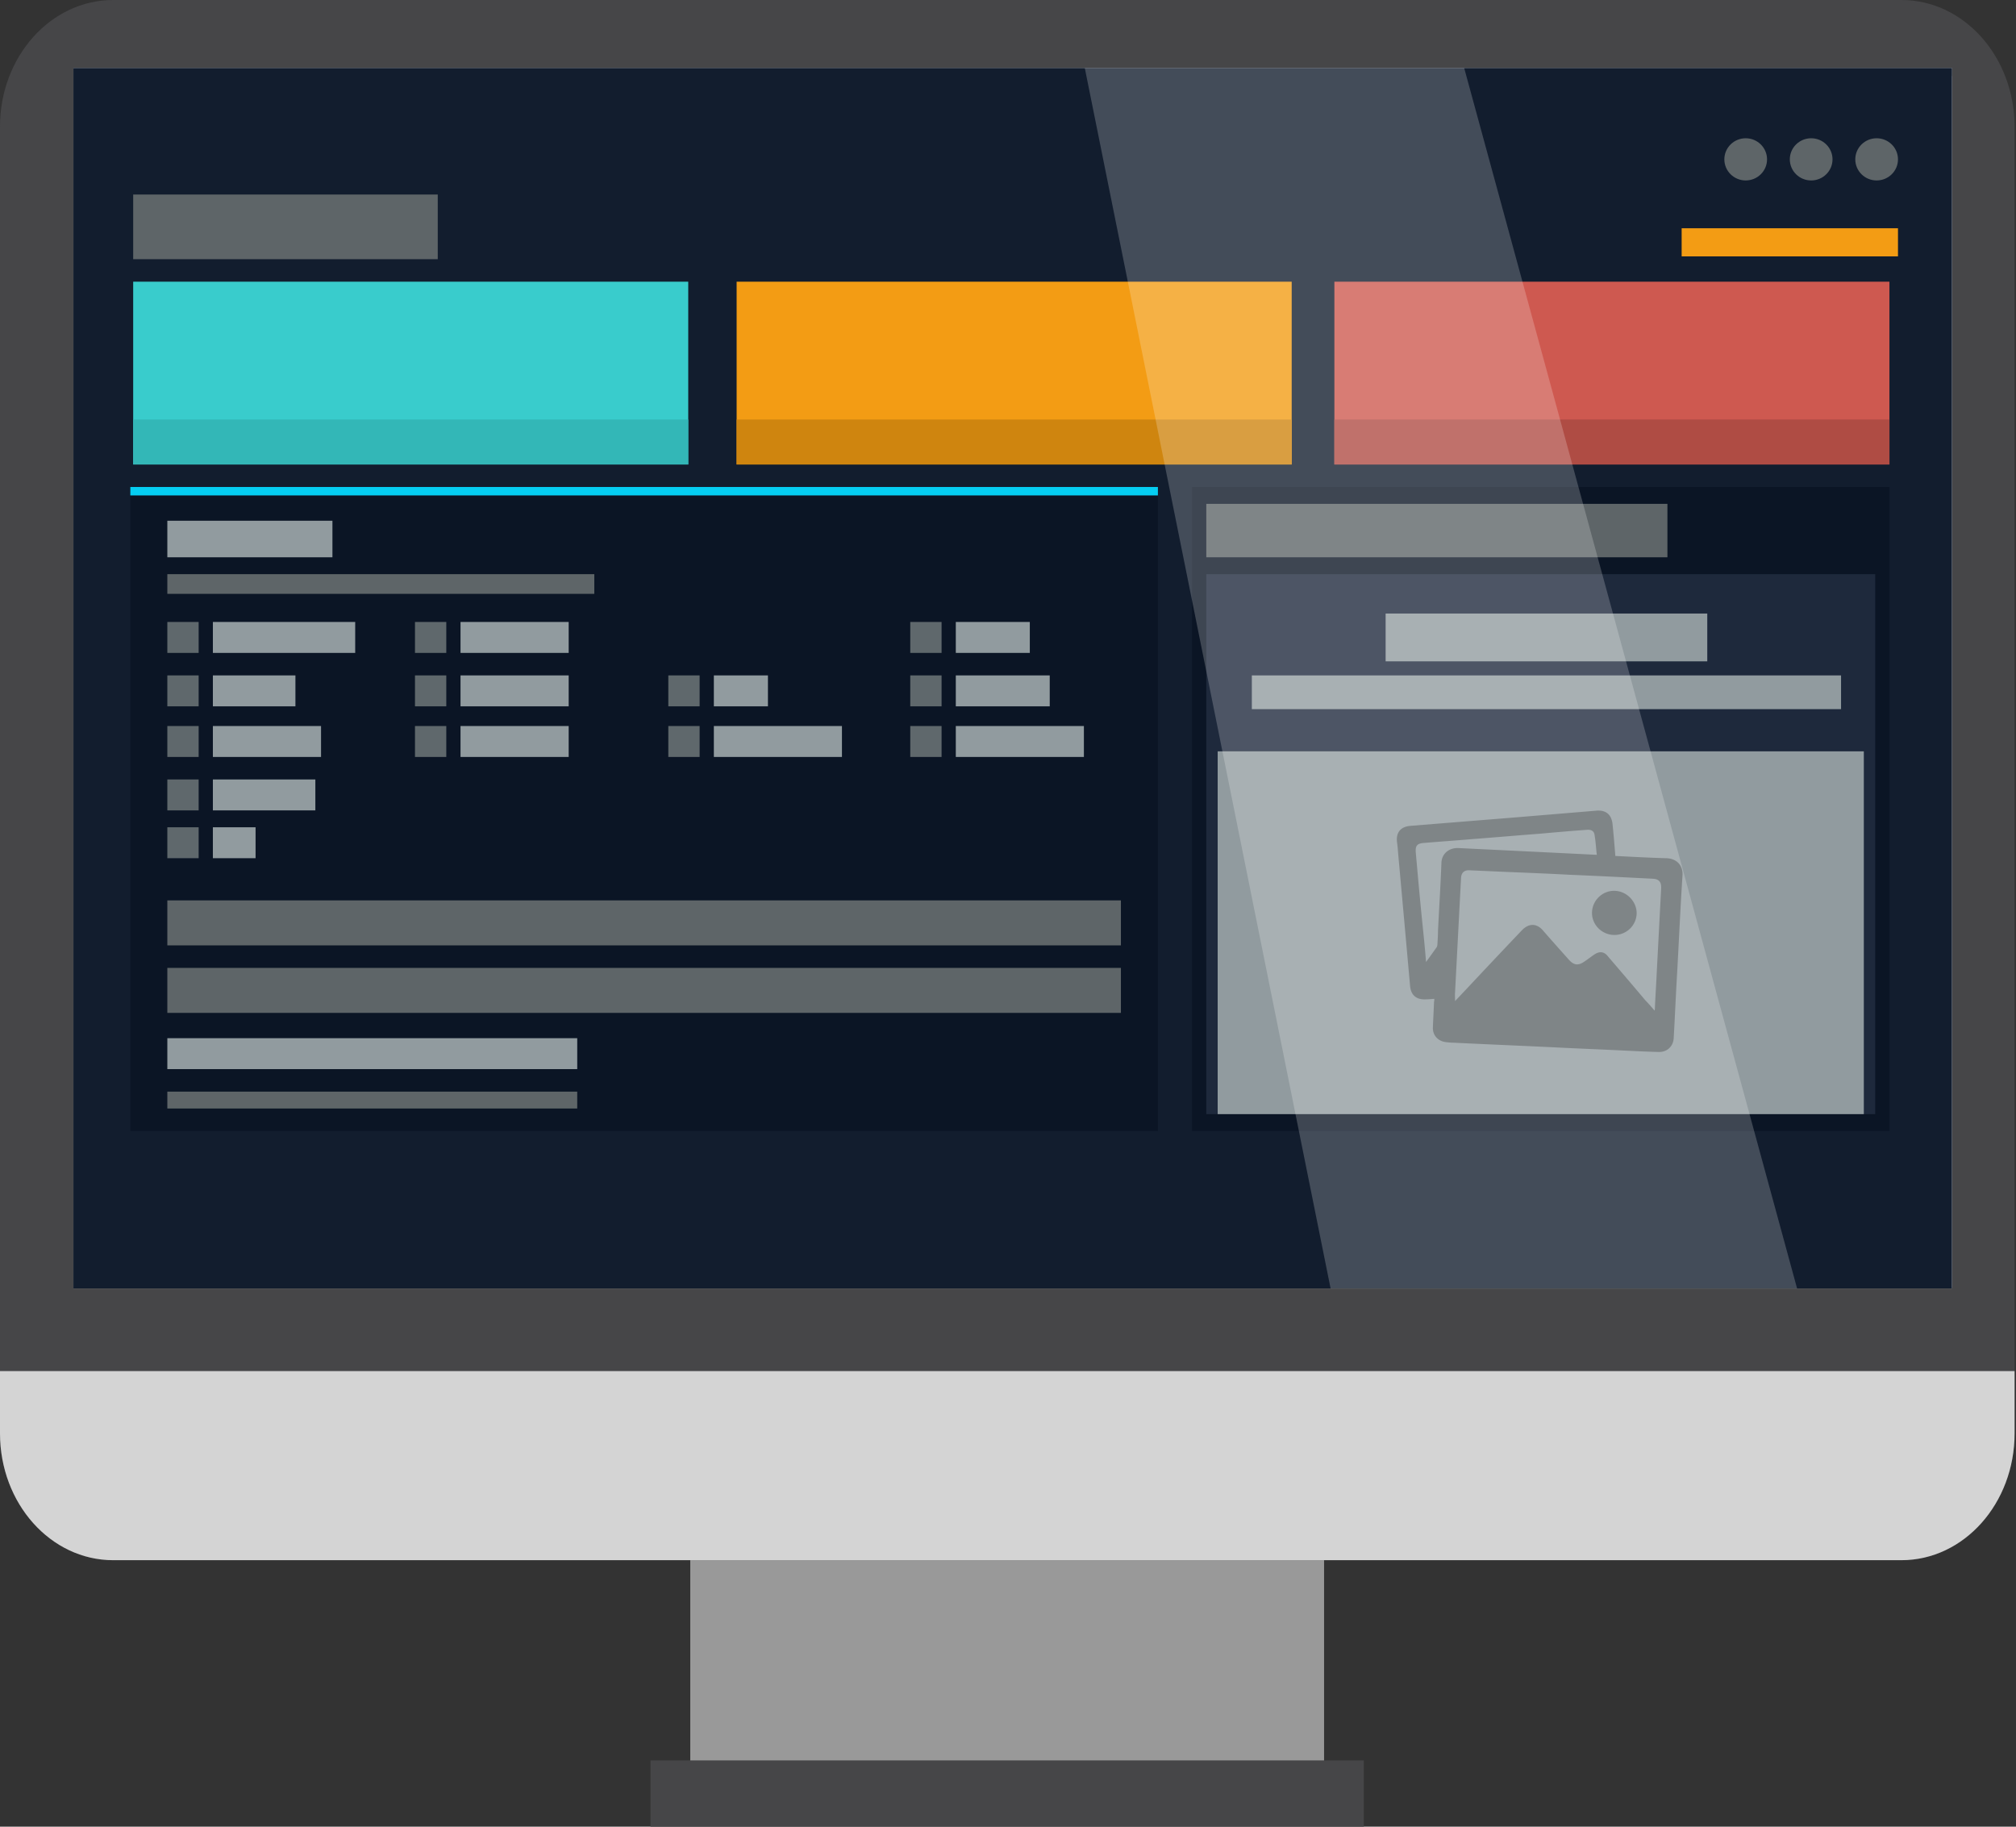 <svg width="512" height="464" fill="none" xmlns="http://www.w3.org/2000/svg"><rect width="100%" height="100%" fill="#333333" stroke="none"/><g clip-path="url(#a)"><path d="M336.273 343.17H175.308v111.169h160.965V343.17Z" fill="#999"/><path d="M482.897 396.305H28.747C12.864 396.305 0 381.882 0 364.079V32.157C0 14.422 12.865 0 28.746 0h454.151c15.881 0 28.746 14.422 28.746 32.226v331.922c0 17.734-12.865 32.157-28.746 32.157Z" fill="#464648"/><path d="M495.823 19.322H18.713v307.7h477.11v-307.7Z" fill="#C9D0DB"/><path d="M0 348.276v15.803c0 17.804 12.865 32.226 28.746 32.226h454.151c15.881 0 28.746-14.422 28.746-32.226v-15.803H0Z" fill="#D4D4D4"/><path d="M346.368 447.162H165.213V464h181.155v-16.838Z" fill="#464648"/></g><g clip-path="url(#b)"><path fill="#fff" d="M18.643 17.262h477.119v310.024H18.643z"/><path d="M177.683 157.986h-7.952v7.858h7.952v-7.858Z" fill="#5F686C"/><path d="M208.768 157.986h-27.471v7.858h27.471v-7.858Z" fill="#919B9F"/><path d="M495.762 17.262H18.643v310.024h477.119V17.262Z" fill="#121D2E"/><path d="M443.351 45.835c2.995 0 5.422-2.398 5.422-5.357 0-2.96-2.427-5.358-5.422-5.358-2.994 0-5.421 2.399-5.421 5.358 0 2.959 2.427 5.357 5.421 5.357Zm16.627 0c2.995 0 5.422-2.398 5.422-5.357 0-2.96-2.427-5.358-5.422-5.358-2.994 0-5.422 2.399-5.422 5.358 0 2.959 2.428 5.357 5.422 5.357Zm16.627 0c2.994 0 5.422-2.398 5.422-5.357 0-2.96-2.428-5.358-5.422-5.358-2.994 0-5.422 2.399-5.422 5.358 0 2.959 2.428 5.357 5.422 5.357Zm-365.43 3.572h-77.35v16.43h77.35v-16.43Z" fill="#5E6568"/><path d="M174.791 71.552H33.824v46.432h140.967V71.552Z" fill="#39CCCC"/><path d="M328.048 71.552H187.081v46.432h140.967V71.552Z" fill="#F39C14"/><path d="M479.858 71.552H338.891v46.432h140.967V71.552Z" fill="#CE5950"/><path d="M294.071 125.842H33.101v161.441h260.97V125.842Z" fill="#0B1525"/><path d="M294.071 123.698H33.101v2.143h260.97v-2.143Z" fill="#05CEF3"/><path d="M479.858 123.698H302.746v163.584h177.112V123.698Z" fill="#0B1525"/><path d="M423.471 127.984H306.36v13.573h117.111v-13.573Z" fill="#5E6568"/><path d="M476.244 145.843H306.36v137.153h169.884V145.843Z" fill="#1E293C"/><path d="M433.592 155.844h-81.689v12.144h81.689v-12.144Zm33.977 15.716H317.927v8.572h149.642v-8.572Zm5.783 19.287h-164.1v92.15h164.1v-92.15Z" fill="#919B9F"/><path d="M482.027 57.98h-54.941v7.143h54.941v-7.144Z" fill="#F39C14"/><path d="M174.791 106.555H33.824v11.429h140.967v-11.429Z" fill="#33B7B7"/><path d="M328.048 106.555H187.081v11.429h140.967v-11.429Z" fill="#CF850F"/><path d="M479.858 106.555H338.891v11.429h140.967v-11.429Z" fill="#AF4C44"/><path d="M84.428 132.271H42.499v9.286h41.929v-9.286Z" fill="#919B9F"/><path d="M150.935 145.843H42.499v5h108.436v-5Z" fill="#5E6568"/><path d="M50.451 157.986h-7.952v7.858h7.952v-7.858Z" fill="#5F686C"/><path d="M90.211 157.986H54.066v7.858H90.21v-7.858Z" fill="#919B9F"/><path d="M50.451 171.56h-7.952v7.857h7.952v-7.857Z" fill="#5F686C"/><path d="M75.03 171.56H54.066v7.857H75.03v-7.857Z" fill="#919B9F"/><path d="M50.451 184.417h-7.952v7.858h7.952v-7.858Z" fill="#5F686C"/><path d="M81.536 184.417h-27.47v7.858h27.47v-7.858Z" fill="#919B9F"/><path d="M113.344 157.986h-7.952v7.858h7.952v-7.858Z" fill="#5F686C"/><path d="M144.429 157.986h-27.471v7.858h27.471v-7.858Z" fill="#919B9F"/><path d="M113.344 171.56h-7.952v7.857h7.952v-7.857Z" fill="#5F686C"/><path d="M144.429 171.56h-27.471v7.857h27.471v-7.857Z" fill="#919B9F"/><path d="M113.344 184.417h-7.952v7.858h7.952v-7.858Z" fill="#5F686C"/><path d="M144.429 184.417h-27.471v7.858h27.471v-7.858Z" fill="#919B9F"/><path d="M177.683 171.56h-7.952v7.857h7.952v-7.857Z" fill="#5F686C"/><path d="M195.033 171.56h-13.736v7.857h13.736v-7.857Z" fill="#919B9F"/><path d="M177.683 184.417h-7.952v7.858h7.952v-7.858Z" fill="#5F686C"/><path d="M213.828 184.417h-32.531v7.858h32.531v-7.858Z" fill="#919B9F"/><path d="M239.13 157.986h-7.952v7.858h7.952v-7.858Z" fill="#5F686C"/><path d="M261.54 157.986h-18.796v7.858h18.796v-7.858Z" fill="#919B9F"/><path d="M239.13 171.56h-7.952v7.857h7.952v-7.857Z" fill="#5F686C"/><path d="M266.6 171.56h-23.856v7.857H266.6v-7.857Z" fill="#919B9F"/><path d="M239.13 184.417h-7.952v7.858h7.952v-7.858Z" fill="#5F686C"/><path d="M275.275 184.417h-32.531v7.858h32.531v-7.858Z" fill="#919B9F"/><path d="M50.451 197.99h-7.952v7.858h7.952v-7.858Z" fill="#5F686C"/><path d="M80.09 197.99H54.066v7.858H80.09v-7.858Z" fill="#919B9F"/><path d="M50.451 210.134h-7.952v7.858h7.952v-7.858Z" fill="#5F686C"/><path d="M64.91 210.134H54.065v7.858h10.843v-7.858Z" fill="#919B9F"/><path d="M284.673 228.706H42.499v11.43h242.174v-11.43Zm0 17.145H42.499v11.429h242.174v-11.429Z" fill="#5E6568"/><path d="M146.598 263.709H42.499v7.858h104.099v-7.858Z" fill="#919B9F"/><path d="M146.598 277.281H42.499v4.286h104.099v-4.286Zm217.667-23.573c-.795.072-1.59.143-2.313.143-2.313.072-3.615-1.143-3.832-3.357l-1.518-16.93c-.506-5.572-1.012-11.215-1.518-16.787-.072-.929-.144-1.929-.289-2.857-.289-2.501.94-3.929 3.398-4.144 8.892-.714 17.711-1.428 26.603-2.143l20.603-1.714c2.385-.214 3.831.929 4.12 3.286.289 2.714.506 5.429.723 8.215 1.446.071 2.819.143 4.265.214 2.892.143 5.783.286 8.675.357 2.675.072 4.265 1.858 4.121 4.358-.579 8.715-.94 17.501-1.446 26.216-.289 5.072-.506 10.144-.795 15.216-.145 2-1.663 3.5-3.832 3.428-2.891-.071-5.783-.214-8.747-.357-5.711-.285-11.35-.5-17.061-.786-8.747-.428-17.566-.785-26.313-1.214-.651 0-1.229-.071-1.88-.143-1.952-.214-3.325-1.643-3.325-3.571.072-2.215.217-4.429.289-6.644.072-.214.072-.5.072-.786Zm55.953 3.001c.072-.358.072-.5.072-.643.145-3.286.362-6.572.507-9.787.361-6.857.722-13.787 1.084-20.644.072-1.643-.578-2.358-2.169-2.429-7.012-.357-14.024-.714-20.964-1-5.277-.286-10.555-.5-15.832-.714l-9.759-.429c-1.301-.071-2.024.643-2.096 1.929-.145 2.714-.29 5.5-.434 8.215l-1.085 20.787c-.072.714 0 1.429 0 2.286a903.293 903.293 0 0 0 3.037-3.215 2594.75 2594.75 0 0 1 13.952-14.787c1.735-1.785 3.687-1.785 5.277 0 2.169 2.501 4.41 5.001 6.578 7.43 1.302 1.5 2.458 1.643 4.049.5.867-.572 1.662-1.215 2.53-1.786 1.301-.857 2.458-.715 3.398.5 3.18 3.714 6.361 7.429 9.542 11.215.723.714 1.446 1.572 2.313 2.572Zm-58.049-12.358c1.012-1.358 1.807-2.501 2.675-3.715.144-.214.216-.572.216-.857.073-1.143.145-2.215.145-3.358.289-5.714.651-11.501.867-17.215.073-2.429 2.025-3.929 4.41-3.786 8.82.428 17.639.857 26.386 1.286 2.82.142 5.711.285 8.675.428-.217-1.714-.289-3.429-.578-5.072-.145-1-.868-1.357-1.88-1.285-4.048.285-8.024.642-12.072 1-5.639.428-11.35.928-16.989 1.357-4.192.357-8.385.643-12.578 1-1.591.143-2.024.786-1.88 2.429.506 5.714 1.012 11.429 1.591 17.144.361 3.5.723 6.929 1.012 10.644Z" fill="#5E6568"/><path d="M415.664 231.993c-.072 3.143-2.675 5.572-5.783 5.5-3.109-.071-5.639-2.643-5.567-5.714.073-3.143 2.747-5.644 5.856-5.501 3.036.143 5.494 2.715 5.494 5.715Z" fill="#5E6568"/><path d="M371.852 17.262H275.5l62.432 310.024h118.473L371.852 17.262Z" fill="#fff" fill-opacity=".21"/></g><defs><clipPath id="a"><path fill="#fff" d="M0 0h511.643v464H0z"/></clipPath><clipPath id="b"><path fill="#fff" d="M18.643 17.262h477.119v310.024H18.643z"/></clipPath></defs></svg>